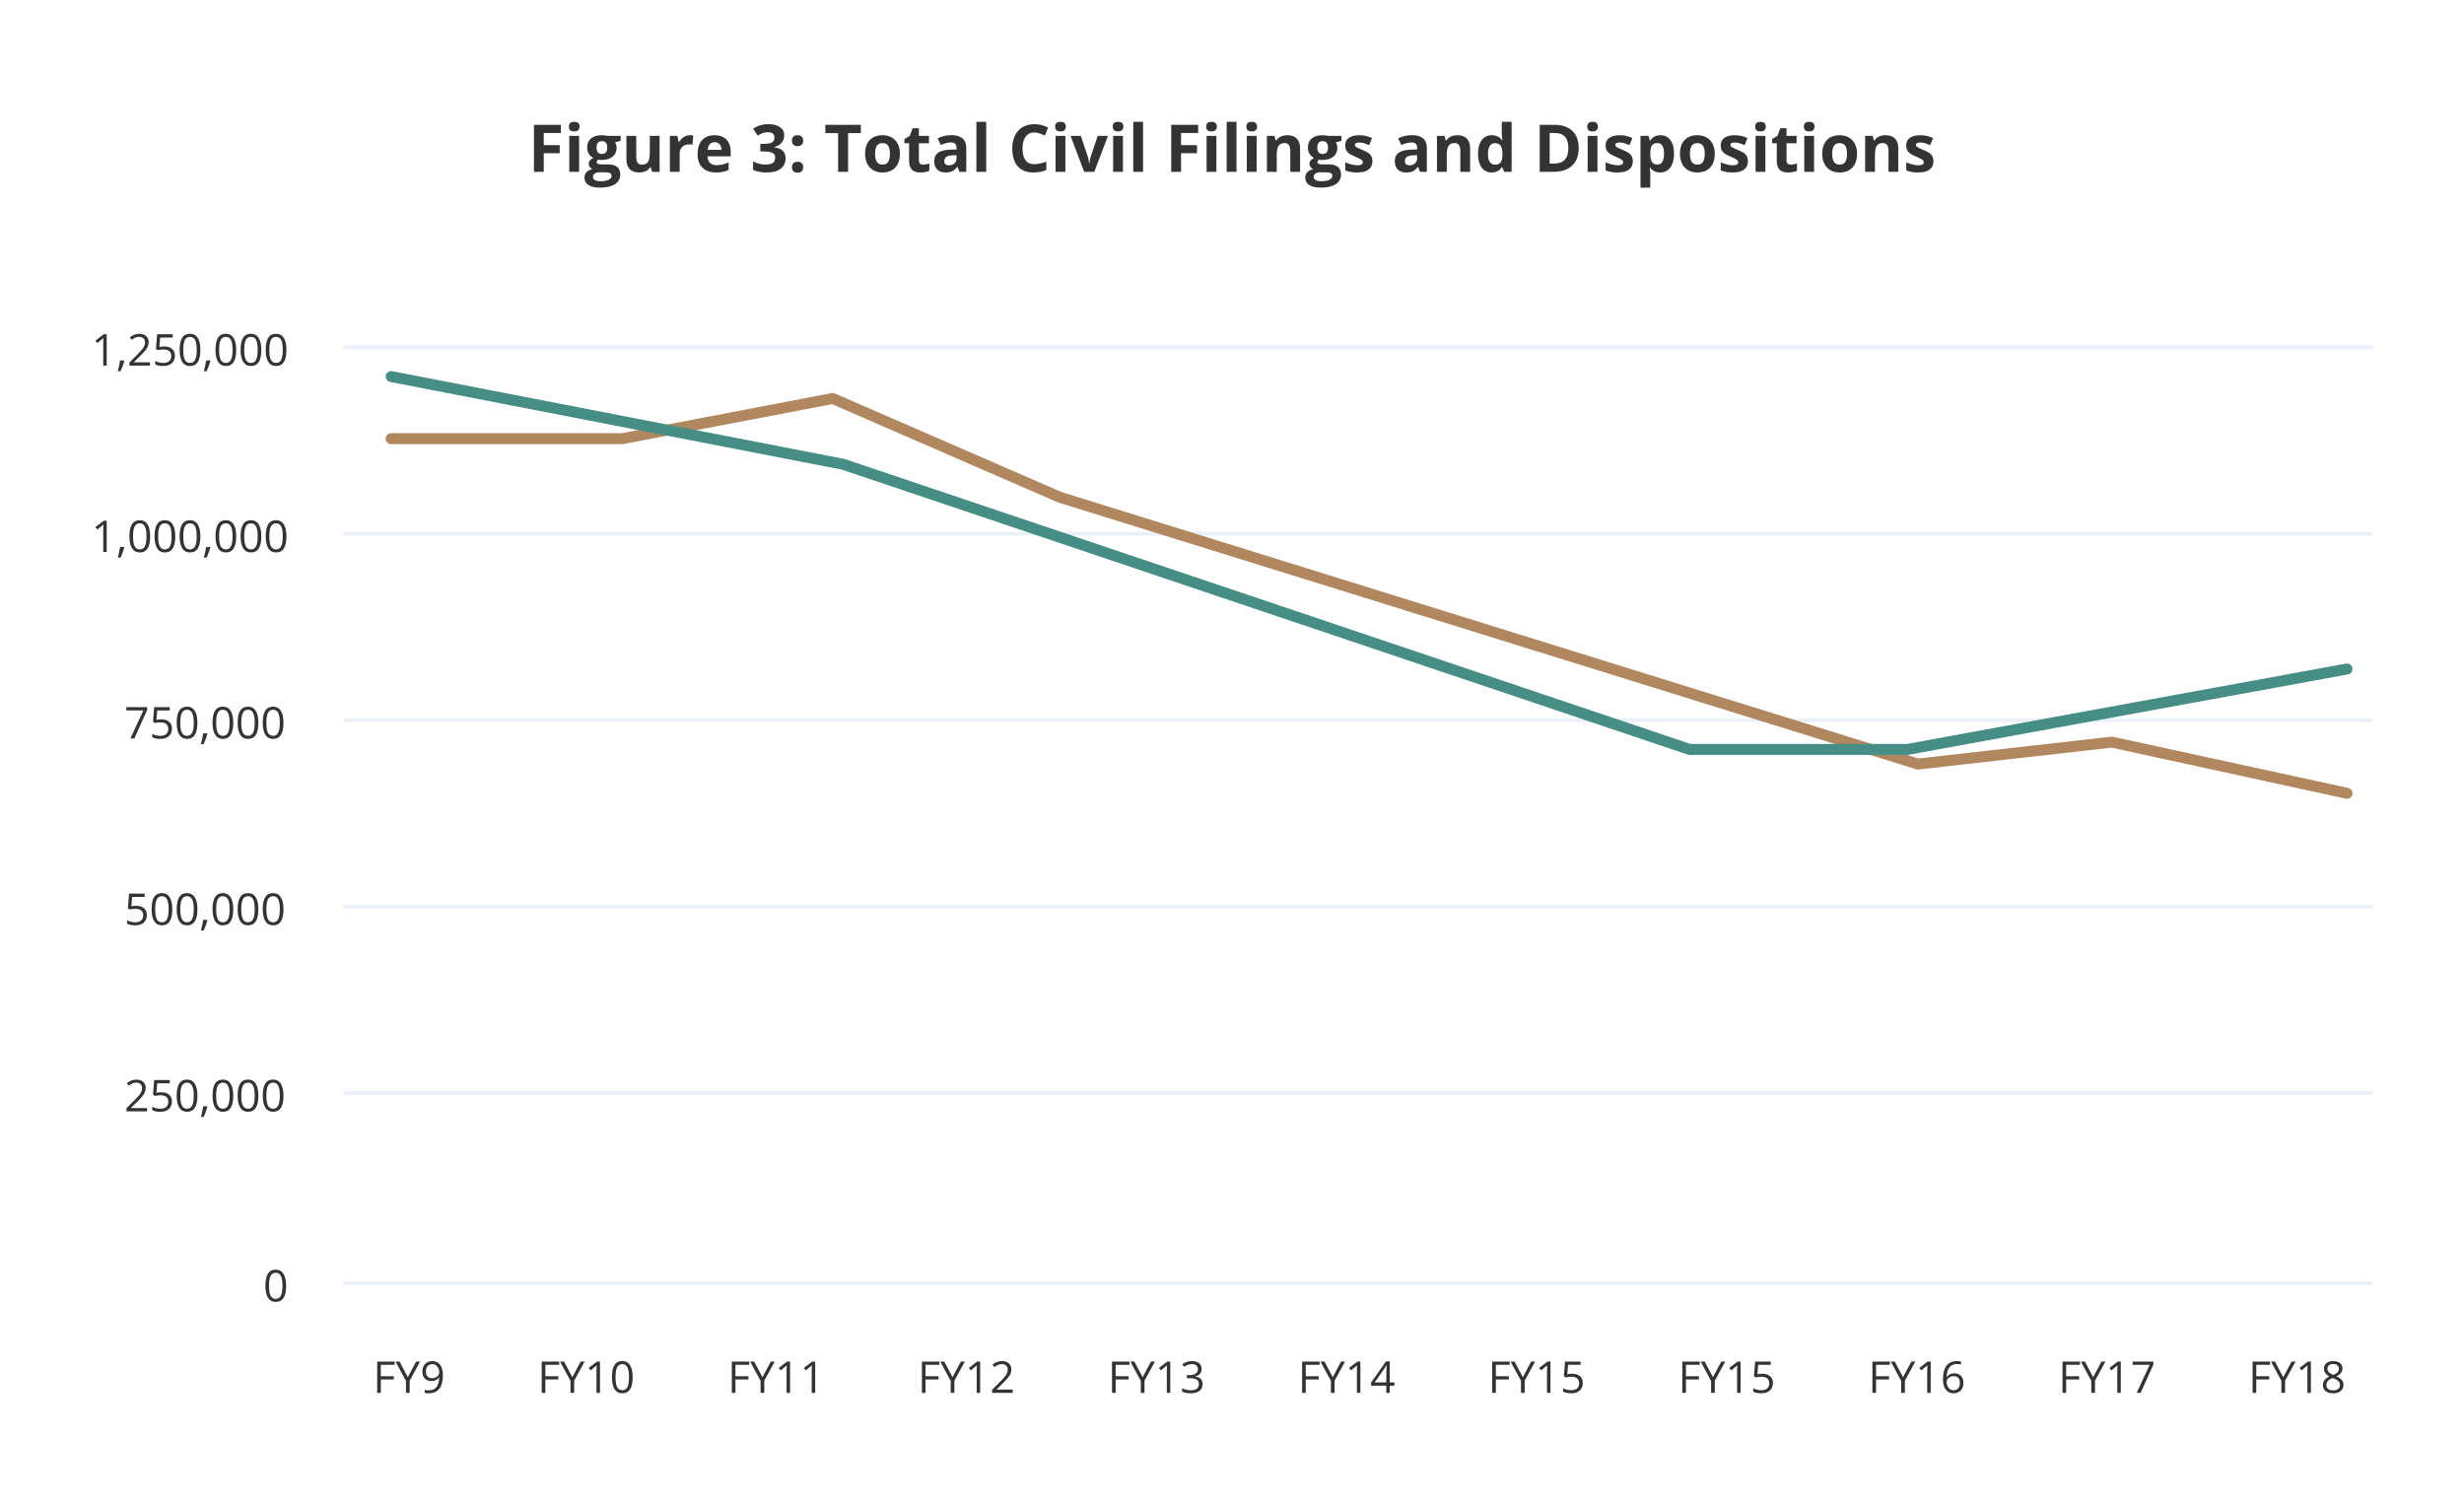 <?xml version="1.0" encoding="UTF-8"?> <svg xmlns="http://www.w3.org/2000/svg" width="674" height="412" viewBox="0 0 674 412" fill="none"><rect width="674" height="412" fill="white"></rect><path d="M148.738 47H146.058V34.15H153.423V36.383H148.738V39.696H153.098V41.92H148.738V47ZM155.611 34.634C155.611 33.761 156.098 33.324 157.07 33.324C158.043 33.324 158.529 33.761 158.529 34.634C158.529 35.05 158.406 35.375 158.16 35.609C157.92 35.838 157.557 35.952 157.07 35.952C156.098 35.952 155.611 35.513 155.611 34.634ZM158.406 47H155.726V37.174H158.406V47ZM169.779 37.174V38.536L168.241 38.932C168.522 39.371 168.663 39.863 168.663 40.408C168.663 41.463 168.294 42.286 167.556 42.878C166.823 43.464 165.804 43.757 164.497 43.757L164.014 43.73L163.618 43.687C163.343 43.898 163.205 44.132 163.205 44.39C163.205 44.776 163.697 44.97 164.682 44.97H166.352C167.43 44.97 168.25 45.201 168.812 45.664C169.381 46.127 169.665 46.807 169.665 47.703C169.665 48.852 169.185 49.742 168.224 50.375C167.269 51.008 165.895 51.324 164.102 51.324C162.73 51.324 161.682 51.084 160.955 50.603C160.234 50.129 159.874 49.461 159.874 48.6C159.874 48.008 160.059 47.513 160.428 47.114C160.797 46.716 161.339 46.432 162.054 46.262C161.778 46.145 161.538 45.954 161.333 45.69C161.128 45.421 161.025 45.137 161.025 44.838C161.025 44.463 161.134 44.152 161.351 43.906C161.567 43.654 161.881 43.408 162.291 43.168C161.775 42.945 161.365 42.588 161.061 42.096C160.762 41.603 160.612 41.023 160.612 40.355C160.612 39.283 160.961 38.454 161.658 37.868C162.355 37.282 163.352 36.989 164.646 36.989C164.922 36.989 165.247 37.016 165.622 37.068C166.003 37.115 166.246 37.15 166.352 37.174H169.779ZM162.194 48.389C162.194 48.758 162.37 49.048 162.722 49.259C163.079 49.47 163.577 49.575 164.216 49.575C165.177 49.575 165.93 49.443 166.475 49.18C167.02 48.916 167.292 48.556 167.292 48.099C167.292 47.73 167.131 47.475 166.809 47.334C166.486 47.193 165.988 47.123 165.314 47.123H163.926C163.434 47.123 163.021 47.237 162.687 47.466C162.358 47.7 162.194 48.008 162.194 48.389ZM163.17 40.391C163.17 40.924 163.29 41.346 163.53 41.656C163.776 41.967 164.148 42.122 164.646 42.122C165.15 42.122 165.52 41.967 165.754 41.656C165.988 41.346 166.105 40.924 166.105 40.391C166.105 39.207 165.619 38.615 164.646 38.615C163.662 38.615 163.17 39.207 163.17 40.391ZM178.366 47L178.006 45.743H177.865C177.578 46.2 177.171 46.555 176.644 46.807C176.116 47.053 175.516 47.176 174.842 47.176C173.688 47.176 172.817 46.868 172.231 46.253C171.646 45.632 171.353 44.741 171.353 43.581V37.174H174.033V42.913C174.033 43.622 174.159 44.155 174.411 44.513C174.663 44.864 175.064 45.04 175.615 45.04C176.365 45.04 176.907 44.791 177.241 44.293C177.575 43.789 177.742 42.957 177.742 41.797V37.174H180.423V47H178.366ZM188.72 36.989C189.083 36.989 189.385 37.016 189.625 37.068L189.423 39.582C189.206 39.523 188.942 39.494 188.632 39.494C187.776 39.494 187.108 39.714 186.628 40.153C186.153 40.593 185.916 41.208 185.916 41.999V47H183.235V37.174H185.266L185.661 38.826H185.793C186.098 38.275 186.508 37.833 187.023 37.499C187.545 37.159 188.11 36.989 188.72 36.989ZM195.479 38.897C194.91 38.897 194.465 39.078 194.143 39.441C193.82 39.799 193.636 40.309 193.589 40.971H197.351C197.339 40.309 197.166 39.799 196.832 39.441C196.498 39.078 196.047 38.897 195.479 38.897ZM195.856 47.176C194.274 47.176 193.038 46.739 192.147 45.866C191.257 44.993 190.812 43.757 190.812 42.157C190.812 40.511 191.222 39.239 192.042 38.343C192.868 37.44 194.008 36.989 195.461 36.989C196.85 36.989 197.931 37.385 198.704 38.176C199.478 38.967 199.864 40.06 199.864 41.454V42.755H193.527C193.557 43.517 193.782 44.111 194.204 44.539C194.626 44.967 195.218 45.181 195.979 45.181C196.571 45.181 197.131 45.119 197.658 44.996C198.186 44.873 198.736 44.677 199.311 44.407V46.481C198.842 46.716 198.341 46.889 197.808 47C197.274 47.117 196.624 47.176 195.856 47.176ZM214.516 37.024C214.516 37.827 214.272 38.51 213.786 39.072C213.3 39.635 212.617 40.022 211.738 40.232V40.285C212.775 40.414 213.561 40.73 214.094 41.234C214.627 41.732 214.894 42.406 214.894 43.256C214.894 44.492 214.445 45.456 213.549 46.148C212.652 46.833 211.372 47.176 209.708 47.176C208.313 47.176 207.077 46.944 205.999 46.481V44.17C206.497 44.422 207.045 44.627 207.643 44.785C208.24 44.943 208.832 45.023 209.418 45.023C210.314 45.023 210.977 44.87 211.404 44.565C211.832 44.261 212.046 43.772 212.046 43.098C212.046 42.494 211.8 42.066 211.308 41.815C210.815 41.562 210.03 41.437 208.952 41.437H207.977V39.353H208.97C209.966 39.353 210.692 39.225 211.149 38.967C211.612 38.703 211.844 38.255 211.844 37.622C211.844 36.649 211.234 36.163 210.016 36.163C209.594 36.163 209.163 36.233 208.724 36.374C208.29 36.515 207.807 36.758 207.273 37.103L206.017 35.231C207.188 34.388 208.586 33.966 210.209 33.966C211.539 33.966 212.588 34.235 213.355 34.774C214.129 35.313 214.516 36.063 214.516 37.024ZM216.625 45.743C216.625 45.251 216.757 44.879 217.021 44.627C217.284 44.375 217.668 44.249 218.172 44.249C218.658 44.249 219.033 44.378 219.297 44.636C219.566 44.894 219.701 45.263 219.701 45.743C219.701 46.206 219.566 46.572 219.297 46.842C219.027 47.105 218.652 47.237 218.172 47.237C217.68 47.237 217.299 47.108 217.029 46.851C216.76 46.587 216.625 46.218 216.625 45.743ZM216.625 38.483C216.625 37.991 216.757 37.619 217.021 37.367C217.284 37.115 217.668 36.989 218.172 36.989C218.658 36.989 219.033 37.118 219.297 37.376C219.566 37.634 219.701 38.003 219.701 38.483C219.701 38.958 219.563 39.327 219.288 39.591C219.019 39.849 218.646 39.977 218.172 39.977C217.68 39.977 217.299 39.849 217.029 39.591C216.76 39.333 216.625 38.964 216.625 38.483ZM231.979 47H229.255V36.418H225.766V34.15H235.469V36.418H231.979V47ZM239.371 42.069C239.371 43.042 239.529 43.777 239.846 44.275C240.168 44.773 240.689 45.023 241.41 45.023C242.125 45.023 242.638 44.776 242.948 44.284C243.265 43.786 243.423 43.048 243.423 42.069C243.423 41.097 243.265 40.367 242.948 39.881C242.632 39.395 242.113 39.151 241.393 39.151C240.678 39.151 240.162 39.395 239.846 39.881C239.529 40.361 239.371 41.091 239.371 42.069ZM246.165 42.069C246.165 43.669 245.743 44.92 244.899 45.822C244.056 46.725 242.881 47.176 241.375 47.176C240.432 47.176 239.6 46.971 238.879 46.56C238.158 46.145 237.604 45.55 237.218 44.776C236.831 44.003 236.638 43.101 236.638 42.069C236.638 40.464 237.057 39.216 237.895 38.325C238.732 37.435 239.91 36.989 241.428 36.989C242.371 36.989 243.203 37.194 243.924 37.605C244.645 38.015 245.198 38.603 245.585 39.371C245.972 40.139 246.165 41.038 246.165 42.069ZM252.52 45.04C252.988 45.04 253.551 44.938 254.207 44.732V46.727C253.539 47.026 252.719 47.176 251.746 47.176C250.674 47.176 249.892 46.906 249.399 46.367C248.913 45.822 248.67 45.008 248.67 43.924V39.187H247.387V38.053L248.863 37.156L249.637 35.082H251.351V37.174H254.102V39.187H251.351V43.924C251.351 44.305 251.456 44.586 251.667 44.768C251.884 44.949 252.168 45.04 252.52 45.04ZM262.442 47L261.924 45.664H261.854C261.402 46.232 260.937 46.628 260.456 46.851C259.981 47.067 259.36 47.176 258.593 47.176C257.649 47.176 256.905 46.906 256.36 46.367C255.821 45.828 255.552 45.06 255.552 44.065C255.552 43.022 255.915 42.254 256.642 41.762C257.374 41.264 258.476 40.988 259.946 40.935L261.651 40.883V40.452C261.651 39.456 261.142 38.958 260.122 38.958C259.337 38.958 258.414 39.195 257.354 39.67L256.466 37.859C257.597 37.268 258.851 36.972 260.228 36.972C261.546 36.972 262.557 37.259 263.26 37.833C263.963 38.407 264.314 39.28 264.314 40.452V47H262.442ZM261.651 42.447L260.614 42.482C259.835 42.506 259.255 42.647 258.874 42.904C258.493 43.162 258.303 43.555 258.303 44.082C258.303 44.838 258.736 45.216 259.604 45.216C260.225 45.216 260.72 45.037 261.089 44.68C261.464 44.322 261.651 43.848 261.651 43.256V42.447ZM269.764 47H267.083V33.324H269.764V47ZM282.93 36.233C281.904 36.233 281.11 36.62 280.548 37.394C279.985 38.161 279.704 39.233 279.704 40.61C279.704 43.476 280.779 44.908 282.93 44.908C283.832 44.908 284.925 44.683 286.208 44.231V46.517C285.153 46.956 283.976 47.176 282.675 47.176C280.806 47.176 279.376 46.61 278.386 45.48C277.396 44.343 276.9 42.714 276.9 40.593C276.9 39.257 277.144 38.088 277.63 37.086C278.116 36.078 278.813 35.308 279.722 34.774C280.636 34.235 281.705 33.966 282.93 33.966C284.178 33.966 285.432 34.268 286.691 34.871L285.812 37.086C285.332 36.857 284.849 36.658 284.362 36.488C283.876 36.318 283.398 36.233 282.93 36.233ZM288.625 34.634C288.625 33.761 289.111 33.324 290.084 33.324C291.057 33.324 291.543 33.761 291.543 34.634C291.543 35.05 291.42 35.375 291.174 35.609C290.934 35.838 290.57 35.952 290.084 35.952C289.111 35.952 288.625 35.513 288.625 34.634ZM291.42 47H288.739V37.174H291.42V47ZM296.579 47L292.835 37.174H295.639L297.537 42.773C297.748 43.481 297.88 44.152 297.933 44.785H297.985C298.015 44.223 298.146 43.552 298.381 42.773L300.271 37.174H303.074L299.33 47H296.579ZM304.375 34.634C304.375 33.761 304.861 33.324 305.834 33.324C306.807 33.324 307.293 33.761 307.293 34.634C307.293 35.05 307.17 35.375 306.924 35.609C306.684 35.838 306.32 35.952 305.834 35.952C304.861 35.952 304.375 35.513 304.375 34.634ZM307.17 47H304.489V37.174H307.17V47ZM312.672 47H309.991V33.324H312.672V47ZM323.061 47H320.38V34.15H327.745V36.383H323.061V39.696H327.42V41.92H323.061V47ZM329.934 34.634C329.934 33.761 330.42 33.324 331.393 33.324C332.365 33.324 332.852 33.761 332.852 34.634C332.852 35.05 332.729 35.375 332.482 35.609C332.242 35.838 331.879 35.952 331.393 35.952C330.42 35.952 329.934 35.513 329.934 34.634ZM332.729 47H330.048V37.174H332.729V47ZM338.23 47H335.55V33.324H338.23V47ZM340.938 34.634C340.938 33.761 341.424 33.324 342.396 33.324C343.369 33.324 343.855 33.761 343.855 34.634C343.855 35.05 343.732 35.375 343.486 35.609C343.246 35.838 342.883 35.952 342.396 35.952C341.424 35.952 340.938 35.513 340.938 34.634ZM343.732 47H341.052V37.174H343.732V47ZM355.624 47H352.943V41.261C352.943 40.552 352.817 40.022 352.565 39.67C352.313 39.312 351.912 39.134 351.361 39.134C350.611 39.134 350.069 39.386 349.735 39.89C349.401 40.388 349.234 41.217 349.234 42.377V47H346.554V37.174H348.602L348.962 38.431H349.111C349.41 37.956 349.82 37.599 350.342 37.358C350.869 37.112 351.467 36.989 352.135 36.989C353.277 36.989 354.145 37.3 354.736 37.921C355.328 38.536 355.624 39.427 355.624 40.593V47ZM366.936 37.174V38.536L365.397 38.932C365.679 39.371 365.819 39.863 365.819 40.408C365.819 41.463 365.45 42.286 364.712 42.878C363.979 43.464 362.96 43.757 361.653 43.757L361.17 43.73L360.774 43.687C360.499 43.898 360.361 44.132 360.361 44.39C360.361 44.776 360.854 44.97 361.838 44.97H363.508C364.586 44.97 365.406 45.201 365.969 45.664C366.537 46.127 366.821 46.807 366.821 47.703C366.821 48.852 366.341 49.742 365.38 50.375C364.425 51.008 363.051 51.324 361.258 51.324C359.887 51.324 358.838 51.084 358.111 50.603C357.391 50.129 357.03 49.461 357.03 48.6C357.03 48.008 357.215 47.513 357.584 47.114C357.953 46.716 358.495 46.432 359.21 46.262C358.935 46.145 358.694 45.954 358.489 45.69C358.284 45.421 358.182 45.137 358.182 44.838C358.182 44.463 358.29 44.152 358.507 43.906C358.724 43.654 359.037 43.408 359.447 43.168C358.932 42.945 358.521 42.588 358.217 42.096C357.918 41.603 357.769 41.023 357.769 40.355C357.769 39.283 358.117 38.454 358.814 37.868C359.512 37.282 360.508 36.989 361.803 36.989C362.078 36.989 362.403 37.016 362.778 37.068C363.159 37.115 363.402 37.15 363.508 37.174H366.936ZM359.351 48.389C359.351 48.758 359.526 49.048 359.878 49.259C360.235 49.47 360.733 49.575 361.372 49.575C362.333 49.575 363.086 49.443 363.631 49.18C364.176 48.916 364.448 48.556 364.448 48.099C364.448 47.73 364.287 47.475 363.965 47.334C363.643 47.193 363.145 47.123 362.471 47.123H361.082C360.59 47.123 360.177 47.237 359.843 47.466C359.515 47.7 359.351 48.008 359.351 48.389ZM360.326 40.391C360.326 40.924 360.446 41.346 360.687 41.656C360.933 41.967 361.305 42.122 361.803 42.122C362.307 42.122 362.676 41.967 362.91 41.656C363.145 41.346 363.262 40.924 363.262 40.391C363.262 39.207 362.775 38.615 361.803 38.615C360.818 38.615 360.326 39.207 360.326 40.391ZM375.417 44.082C375.417 45.09 375.065 45.857 374.362 46.385C373.665 46.912 372.619 47.176 371.225 47.176C370.51 47.176 369.9 47.126 369.396 47.026C368.893 46.933 368.421 46.792 367.981 46.605V44.39C368.479 44.624 369.039 44.82 369.66 44.978C370.287 45.137 370.838 45.216 371.312 45.216C372.285 45.216 372.771 44.935 372.771 44.372C372.771 44.161 372.707 43.991 372.578 43.862C372.449 43.727 372.227 43.578 371.91 43.414C371.594 43.244 371.172 43.048 370.645 42.825C369.889 42.509 369.332 42.216 368.975 41.946C368.623 41.677 368.365 41.369 368.201 41.023C368.043 40.672 367.964 40.241 367.964 39.731C367.964 38.858 368.301 38.185 368.975 37.71C369.654 37.23 370.615 36.989 371.857 36.989C373.041 36.989 374.192 37.247 375.312 37.763L374.503 39.696C374.011 39.485 373.551 39.312 373.123 39.178C372.695 39.043 372.259 38.976 371.813 38.976C371.022 38.976 370.627 39.19 370.627 39.617C370.627 39.857 370.753 40.065 371.005 40.241C371.263 40.417 371.822 40.678 372.684 41.023C373.451 41.334 374.014 41.624 374.371 41.894C374.729 42.163 374.992 42.474 375.162 42.825C375.332 43.177 375.417 43.596 375.417 44.082ZM388.425 47L387.906 45.664H387.836C387.385 46.232 386.919 46.628 386.438 46.851C385.964 47.067 385.343 47.176 384.575 47.176C383.632 47.176 382.888 46.906 382.343 46.367C381.804 45.828 381.534 45.06 381.534 44.065C381.534 43.022 381.897 42.254 382.624 41.762C383.356 41.264 384.458 40.988 385.929 40.935L387.634 40.883V40.452C387.634 39.456 387.124 38.958 386.104 38.958C385.319 38.958 384.396 39.195 383.336 39.67L382.448 37.859C383.579 37.268 384.833 36.972 386.21 36.972C387.528 36.972 388.539 37.259 389.242 37.833C389.945 38.407 390.297 39.28 390.297 40.452V47H388.425ZM387.634 42.447L386.597 42.482C385.817 42.506 385.237 42.647 384.856 42.904C384.476 43.162 384.285 43.555 384.285 44.082C384.285 44.838 384.719 45.216 385.586 45.216C386.207 45.216 386.702 45.037 387.071 44.68C387.446 44.322 387.634 43.848 387.634 43.256V42.447ZM402.136 47H399.455V41.261C399.455 40.552 399.329 40.022 399.077 39.67C398.825 39.312 398.424 39.134 397.873 39.134C397.123 39.134 396.581 39.386 396.247 39.89C395.913 40.388 395.746 41.217 395.746 42.377V47H393.065V37.174H395.113L395.474 38.431H395.623C395.922 37.956 396.332 37.599 396.854 37.358C397.381 37.112 397.979 36.989 398.646 36.989C399.789 36.989 400.656 37.3 401.248 37.921C401.84 38.536 402.136 39.427 402.136 40.593V47ZM408.007 47.176C406.853 47.176 405.944 46.727 405.282 45.831C404.626 44.935 404.298 43.692 404.298 42.105C404.298 40.493 404.632 39.239 405.3 38.343C405.974 37.44 406.899 36.989 408.077 36.989C409.313 36.989 410.257 37.47 410.907 38.431H410.995C410.86 37.698 410.793 37.045 410.793 36.471V33.324H413.482V47H411.426L410.907 45.726H410.793C410.184 46.692 409.255 47.176 408.007 47.176ZM408.947 45.04C409.633 45.04 410.134 44.841 410.45 44.442C410.772 44.044 410.948 43.367 410.978 42.412V42.122C410.978 41.067 410.813 40.312 410.485 39.855C410.163 39.398 409.636 39.169 408.903 39.169C408.306 39.169 407.84 39.424 407.506 39.934C407.178 40.438 407.014 41.173 407.014 42.14C407.014 43.106 407.181 43.833 407.515 44.319C407.849 44.8 408.326 45.04 408.947 45.04ZM431.834 40.452C431.834 42.567 431.23 44.188 430.023 45.312C428.822 46.438 427.085 47 424.812 47H421.173V34.15H425.207C427.305 34.15 428.934 34.704 430.094 35.812C431.254 36.919 431.834 38.466 431.834 40.452ZM429.004 40.523C429.004 37.763 427.785 36.383 425.348 36.383H423.897V44.75H425.066C427.691 44.75 429.004 43.341 429.004 40.523ZM434.172 34.634C434.172 33.761 434.658 33.324 435.631 33.324C436.604 33.324 437.09 33.761 437.09 34.634C437.09 35.05 436.967 35.375 436.721 35.609C436.48 35.838 436.117 35.952 435.631 35.952C434.658 35.952 434.172 35.513 434.172 34.634ZM436.967 47H434.286V37.174H436.967V47ZM446.644 44.082C446.644 45.09 446.292 45.857 445.589 46.385C444.892 46.912 443.846 47.176 442.451 47.176C441.736 47.176 441.127 47.126 440.623 47.026C440.119 46.933 439.647 46.792 439.208 46.605V44.39C439.706 44.624 440.266 44.82 440.887 44.978C441.514 45.137 442.064 45.216 442.539 45.216C443.512 45.216 443.998 44.935 443.998 44.372C443.998 44.161 443.934 43.991 443.805 43.862C443.676 43.727 443.453 43.578 443.137 43.414C442.82 43.244 442.398 43.048 441.871 42.825C441.115 42.509 440.559 42.216 440.201 41.946C439.85 41.677 439.592 41.369 439.428 41.023C439.27 40.672 439.19 40.241 439.19 39.731C439.19 38.858 439.527 38.185 440.201 37.71C440.881 37.23 441.842 36.989 443.084 36.989C444.268 36.989 445.419 37.247 446.538 37.763L445.729 39.696C445.237 39.485 444.777 39.312 444.35 39.178C443.922 39.043 443.485 38.976 443.04 38.976C442.249 38.976 441.854 39.19 441.854 39.617C441.854 39.857 441.979 40.065 442.231 40.241C442.489 40.417 443.049 40.678 443.91 41.023C444.678 41.334 445.24 41.624 445.598 41.894C445.955 42.163 446.219 42.474 446.389 42.825C446.559 43.177 446.644 43.596 446.644 44.082ZM454.132 47.176C452.978 47.176 452.072 46.757 451.416 45.919H451.275C451.369 46.739 451.416 47.214 451.416 47.343V51.324H448.735V37.174H450.915L451.293 38.448H451.416C452.043 37.476 452.972 36.989 454.202 36.989C455.362 36.989 456.271 37.438 456.927 38.334C457.583 39.23 457.911 40.476 457.911 42.069C457.911 43.118 457.756 44.029 457.445 44.803C457.141 45.576 456.704 46.165 456.136 46.569C455.567 46.974 454.899 47.176 454.132 47.176ZM453.341 39.134C452.679 39.134 452.195 39.339 451.891 39.749C451.586 40.153 451.428 40.824 451.416 41.762V42.052C451.416 43.106 451.571 43.862 451.882 44.319C452.198 44.776 452.696 45.005 453.376 45.005C454.577 45.005 455.178 44.015 455.178 42.034C455.178 41.067 455.028 40.344 454.729 39.863C454.437 39.377 453.974 39.134 453.341 39.134ZM462.262 42.069C462.262 43.042 462.42 43.777 462.736 44.275C463.059 44.773 463.58 45.023 464.301 45.023C465.016 45.023 465.528 44.776 465.839 44.284C466.155 43.786 466.313 43.048 466.313 42.069C466.313 41.097 466.155 40.367 465.839 39.881C465.522 39.395 465.004 39.151 464.283 39.151C463.568 39.151 463.053 39.395 462.736 39.881C462.42 40.361 462.262 41.091 462.262 42.069ZM469.056 42.069C469.056 43.669 468.634 44.92 467.79 45.822C466.946 46.725 465.771 47.176 464.266 47.176C463.322 47.176 462.49 46.971 461.77 46.56C461.049 46.145 460.495 45.55 460.108 44.776C459.722 44.003 459.528 43.101 459.528 42.069C459.528 40.464 459.947 39.216 460.785 38.325C461.623 37.435 462.801 36.989 464.318 36.989C465.262 36.989 466.094 37.194 466.814 37.605C467.535 38.015 468.089 38.603 468.476 39.371C468.862 40.139 469.056 41.038 469.056 42.069ZM478.126 44.082C478.126 45.09 477.774 45.857 477.071 46.385C476.374 46.912 475.328 47.176 473.934 47.176C473.219 47.176 472.609 47.126 472.105 47.026C471.602 46.933 471.13 46.792 470.69 46.605V44.39C471.188 44.624 471.748 44.82 472.369 44.978C472.996 45.137 473.547 45.216 474.021 45.216C474.994 45.216 475.48 44.935 475.48 44.372C475.48 44.161 475.416 43.991 475.287 43.862C475.158 43.727 474.936 43.578 474.619 43.414C474.303 43.244 473.881 43.048 473.354 42.825C472.598 42.509 472.041 42.216 471.684 41.946C471.332 41.677 471.074 41.369 470.91 41.023C470.752 40.672 470.673 40.241 470.673 39.731C470.673 38.858 471.01 38.185 471.684 37.71C472.363 37.23 473.324 36.989 474.566 36.989C475.75 36.989 476.901 37.247 478.021 37.763L477.212 39.696C476.72 39.485 476.26 39.312 475.832 39.178C475.404 39.043 474.968 38.976 474.522 38.976C473.731 38.976 473.336 39.19 473.336 39.617C473.336 39.857 473.462 40.065 473.714 40.241C473.972 40.417 474.531 40.678 475.393 41.023C476.16 41.334 476.723 41.624 477.08 41.894C477.438 42.163 477.701 42.474 477.871 42.825C478.041 43.177 478.126 43.596 478.126 44.082ZM480.104 34.634C480.104 33.761 480.59 33.324 481.562 33.324C482.535 33.324 483.021 33.761 483.021 34.634C483.021 35.05 482.898 35.375 482.652 35.609C482.412 35.838 482.049 35.952 481.562 35.952C480.59 35.952 480.104 35.513 480.104 34.634ZM482.898 47H480.218V37.174H482.898V47ZM489.859 45.04C490.328 45.04 490.891 44.938 491.547 44.732V46.727C490.879 47.026 490.059 47.176 489.086 47.176C488.014 47.176 487.231 46.906 486.739 46.367C486.253 45.822 486.01 45.008 486.01 43.924V39.187H484.727V38.053L486.203 37.156L486.977 35.082H488.69V37.174H491.441V39.187H488.69V43.924C488.69 44.305 488.796 44.586 489.007 44.768C489.224 44.949 489.508 45.04 489.859 45.04ZM493.428 34.634C493.428 33.761 493.914 33.324 494.887 33.324C495.859 33.324 496.346 33.761 496.346 34.634C496.346 35.05 496.223 35.375 495.977 35.609C495.736 35.838 495.373 35.952 494.887 35.952C493.914 35.952 493.428 35.513 493.428 34.634ZM496.223 47H493.542V37.174H496.223V47ZM501.18 42.069C501.18 43.042 501.338 43.777 501.654 44.275C501.977 44.773 502.498 45.023 503.219 45.023C503.934 45.023 504.446 44.776 504.757 44.284C505.073 43.786 505.231 43.048 505.231 42.069C505.231 41.097 505.073 40.367 504.757 39.881C504.44 39.395 503.922 39.151 503.201 39.151C502.486 39.151 501.971 39.395 501.654 39.881C501.338 40.361 501.18 41.091 501.18 42.069ZM507.974 42.069C507.974 43.669 507.552 44.92 506.708 45.822C505.864 46.725 504.689 47.176 503.184 47.176C502.24 47.176 501.408 46.971 500.688 46.56C499.967 46.145 499.413 45.55 499.026 44.776C498.64 44.003 498.446 43.101 498.446 42.069C498.446 40.464 498.865 39.216 499.703 38.325C500.541 37.435 501.719 36.989 503.236 36.989C504.18 36.989 505.012 37.194 505.732 37.605C506.453 38.015 507.007 38.603 507.394 39.371C507.78 40.139 507.974 41.038 507.974 42.069ZM519.259 47H516.578V41.261C516.578 40.552 516.452 40.022 516.2 39.67C515.948 39.312 515.547 39.134 514.996 39.134C514.246 39.134 513.704 39.386 513.37 39.89C513.036 40.388 512.869 41.217 512.869 42.377V47H510.188V37.174H512.236L512.597 38.431H512.746C513.045 37.956 513.455 37.599 513.977 37.358C514.504 37.112 515.102 36.989 515.77 36.989C516.912 36.989 517.779 37.3 518.371 37.921C518.963 38.536 519.259 39.427 519.259 40.593V47ZM528.874 44.082C528.874 45.09 528.522 45.857 527.819 46.385C527.122 46.912 526.076 47.176 524.682 47.176C523.967 47.176 523.357 47.126 522.854 47.026C522.35 46.933 521.878 46.792 521.438 46.605V44.39C521.937 44.624 522.496 44.82 523.117 44.978C523.744 45.137 524.295 45.216 524.77 45.216C525.742 45.216 526.229 44.935 526.229 44.372C526.229 44.161 526.164 43.991 526.035 43.862C525.906 43.727 525.684 43.578 525.367 43.414C525.051 43.244 524.629 43.048 524.102 42.825C523.346 42.509 522.789 42.216 522.432 41.946C522.08 41.677 521.822 41.369 521.658 41.023C521.5 40.672 521.421 40.241 521.421 39.731C521.421 38.858 521.758 38.185 522.432 37.71C523.111 37.23 524.072 36.989 525.314 36.989C526.498 36.989 527.649 37.247 528.769 37.763L527.96 39.696C527.468 39.485 527.008 39.312 526.58 39.178C526.152 39.043 525.716 38.976 525.271 38.976C524.479 38.976 524.084 39.19 524.084 39.617C524.084 39.857 524.21 40.065 524.462 40.241C524.72 40.417 525.279 40.678 526.141 41.023C526.908 41.334 527.471 41.624 527.828 41.894C528.186 42.163 528.449 42.474 528.619 42.825C528.789 43.177 528.874 43.596 528.874 44.082Z" fill="#333333"></path><path d="M40.217 304H34.586V303.162L36.842 300.895C37.529 300.199 37.982 299.703 38.201 299.406C38.42 299.109 38.584 298.82 38.693 298.539C38.803 298.258 38.857 297.955 38.857 297.631C38.857 297.174 38.719 296.812 38.441 296.547C38.164 296.277 37.779 296.143 37.287 296.143C36.932 296.143 36.594 296.201 36.273 296.318C35.957 296.436 35.603 296.648 35.213 296.957L34.697 296.295C35.486 295.639 36.346 295.311 37.275 295.311C38.08 295.311 38.711 295.518 39.168 295.932C39.625 296.342 39.853 296.895 39.853 297.59C39.853 298.133 39.701 298.67 39.397 299.201C39.092 299.732 38.522 300.404 37.685 301.217L35.81 303.051V303.098H40.217V304ZM44.131 298.768C45.033 298.768 45.742 298.992 46.258 299.441C46.777 299.887 47.037 300.498 47.037 301.275C47.037 302.162 46.754 302.857 46.188 303.361C45.625 303.865 44.848 304.117 43.855 304.117C42.891 304.117 42.154 303.963 41.647 303.654V302.717C41.92 302.893 42.26 303.031 42.666 303.133C43.072 303.23 43.473 303.279 43.867 303.279C44.555 303.279 45.088 303.117 45.467 302.793C45.85 302.469 46.041 302 46.041 301.387C46.041 300.191 45.309 299.594 43.844 299.594C43.473 299.594 42.977 299.65 42.355 299.764L41.852 299.441L42.174 295.434H46.434V296.33H43.006L42.789 298.902C43.238 298.812 43.685 298.768 44.131 298.768ZM53.998 299.705C53.998 301.186 53.764 302.291 53.295 303.021C52.83 303.752 52.117 304.117 51.156 304.117C50.234 304.117 49.533 303.744 49.053 302.998C48.572 302.248 48.332 301.15 48.332 299.705C48.332 298.213 48.565 297.105 49.029 296.383C49.494 295.66 50.203 295.299 51.156 295.299C52.086 295.299 52.791 295.676 53.272 296.43C53.756 297.184 53.998 298.275 53.998 299.705ZM49.316 299.705C49.316 300.951 49.463 301.859 49.756 302.43C50.049 302.996 50.516 303.279 51.156 303.279C51.805 303.279 52.273 302.992 52.562 302.418C52.855 301.84 53.002 300.936 53.002 299.705C53.002 298.475 52.855 297.574 52.562 297.004C52.273 296.43 51.805 296.143 51.156 296.143C50.516 296.143 50.049 296.426 49.756 296.992C49.463 297.555 49.316 298.459 49.316 299.705ZM56.652 302.605L56.74 302.74C56.639 303.131 56.492 303.584 56.301 304.1C56.109 304.619 55.91 305.102 55.703 305.547H54.971C55.076 305.141 55.191 304.639 55.316 304.041C55.445 303.443 55.535 302.965 55.586 302.605H56.652ZM63.807 299.705C63.807 301.186 63.572 302.291 63.103 303.021C62.639 303.752 61.926 304.117 60.965 304.117C60.043 304.117 59.342 303.744 58.861 302.998C58.381 302.248 58.141 301.15 58.141 299.705C58.141 298.213 58.373 297.105 58.838 296.383C59.303 295.66 60.012 295.299 60.965 295.299C61.895 295.299 62.6 295.676 63.08 296.43C63.565 297.184 63.807 298.275 63.807 299.705ZM59.125 299.705C59.125 300.951 59.272 301.859 59.565 302.43C59.857 302.996 60.324 303.279 60.965 303.279C61.613 303.279 62.082 302.992 62.371 302.418C62.664 301.84 62.81 300.936 62.81 299.705C62.81 298.475 62.664 297.574 62.371 297.004C62.082 296.43 61.613 296.143 60.965 296.143C60.324 296.143 59.857 296.426 59.565 296.992C59.272 297.555 59.125 298.459 59.125 299.705ZM70.674 299.705C70.674 301.186 70.439 302.291 69.971 303.021C69.506 303.752 68.793 304.117 67.832 304.117C66.91 304.117 66.209 303.744 65.728 302.998C65.248 302.248 65.008 301.15 65.008 299.705C65.008 298.213 65.24 297.105 65.705 296.383C66.17 295.66 66.879 295.299 67.832 295.299C68.762 295.299 69.467 295.676 69.947 296.43C70.432 297.184 70.674 298.275 70.674 299.705ZM65.992 299.705C65.992 300.951 66.139 301.859 66.432 302.43C66.725 302.996 67.191 303.279 67.832 303.279C68.481 303.279 68.949 302.992 69.238 302.418C69.531 301.84 69.678 300.936 69.678 299.705C69.678 298.475 69.531 297.574 69.238 297.004C68.949 296.43 68.481 296.143 67.832 296.143C67.191 296.143 66.725 296.426 66.432 296.992C66.139 297.555 65.992 298.459 65.992 299.705ZM77.541 299.705C77.541 301.186 77.307 302.291 76.838 303.021C76.373 303.752 75.66 304.117 74.699 304.117C73.777 304.117 73.076 303.744 72.596 302.998C72.115 302.248 71.875 301.15 71.875 299.705C71.875 298.213 72.107 297.105 72.572 296.383C73.037 295.66 73.746 295.299 74.699 295.299C75.629 295.299 76.334 295.676 76.814 296.43C77.299 297.184 77.541 298.275 77.541 299.705ZM72.859 299.705C72.859 300.951 73.006 301.859 73.299 302.43C73.592 302.996 74.059 303.279 74.699 303.279C75.348 303.279 75.816 302.992 76.106 302.418C76.398 301.84 76.545 300.936 76.545 299.705C76.545 298.475 76.398 297.574 76.106 297.004C75.816 296.43 75.348 296.143 74.699 296.143C74.059 296.143 73.592 296.426 73.299 296.992C73.006 297.555 72.859 298.459 72.859 299.705Z" fill="#333333"></path><path d="M649 298.5H94V299.5H649V298.5Z" fill="#E9F0F9"></path><path d="M78.264 351.705C78.264 353.186 78.029 354.291 77.561 355.021C77.096 355.752 76.383 356.117 75.422 356.117C74.5 356.117 73.799 355.744 73.318 354.998C72.838 354.248 72.598 353.15 72.598 351.705C72.598 350.213 72.83 349.105 73.295 348.383C73.76 347.66 74.469 347.299 75.422 347.299C76.352 347.299 77.057 347.676 77.537 348.43C78.022 349.184 78.264 350.275 78.264 351.705ZM73.582 351.705C73.582 352.951 73.728 353.859 74.022 354.43C74.314 354.996 74.781 355.279 75.422 355.279C76.07 355.279 76.539 354.992 76.828 354.418C77.121 353.84 77.268 352.936 77.268 351.705C77.268 350.475 77.121 349.574 76.828 349.004C76.539 348.43 76.07 348.143 75.422 348.143C74.781 348.143 74.314 348.426 74.022 348.992C73.728 349.555 73.582 350.459 73.582 351.705Z" fill="#333333"></path><path d="M649 350.5H94V351.5H649V350.5Z" fill="#E9F0F9"></path><path d="M37.264 247.768C38.166 247.768 38.875 247.992 39.391 248.441C39.91 248.887 40.17 249.498 40.17 250.275C40.17 251.162 39.887 251.857 39.32 252.361C38.758 252.865 37.98 253.117 36.988 253.117C36.023 253.117 35.287 252.963 34.779 252.654V251.717C35.053 251.893 35.393 252.031 35.799 252.133C36.205 252.23 36.605 252.279 37 252.279C37.688 252.279 38.221 252.117 38.6 251.793C38.982 251.469 39.174 251 39.174 250.387C39.174 249.191 38.441 248.594 36.977 248.594C36.605 248.594 36.109 248.65 35.488 248.764L34.984 248.441L35.307 244.434H39.566V245.33H36.139L35.922 247.902C36.371 247.812 36.818 247.768 37.264 247.768ZM47.131 248.705C47.131 250.186 46.897 251.291 46.428 252.021C45.963 252.752 45.25 253.117 44.289 253.117C43.367 253.117 42.666 252.744 42.185 251.998C41.705 251.248 41.465 250.15 41.465 248.705C41.465 247.213 41.697 246.105 42.162 245.383C42.627 244.66 43.336 244.299 44.289 244.299C45.219 244.299 45.924 244.676 46.404 245.43C46.889 246.184 47.131 247.275 47.131 248.705ZM42.449 248.705C42.449 249.951 42.596 250.859 42.889 251.43C43.182 251.996 43.648 252.279 44.289 252.279C44.938 252.279 45.406 251.992 45.695 251.418C45.988 250.84 46.135 249.936 46.135 248.705C46.135 247.475 45.988 246.574 45.695 246.004C45.406 245.43 44.938 245.143 44.289 245.143C43.648 245.143 43.182 245.426 42.889 245.992C42.596 246.555 42.449 247.459 42.449 248.705ZM53.998 248.705C53.998 250.186 53.764 251.291 53.295 252.021C52.83 252.752 52.117 253.117 51.156 253.117C50.234 253.117 49.533 252.744 49.053 251.998C48.572 251.248 48.332 250.15 48.332 248.705C48.332 247.213 48.565 246.105 49.029 245.383C49.494 244.66 50.203 244.299 51.156 244.299C52.086 244.299 52.791 244.676 53.272 245.43C53.756 246.184 53.998 247.275 53.998 248.705ZM49.316 248.705C49.316 249.951 49.463 250.859 49.756 251.43C50.049 251.996 50.516 252.279 51.156 252.279C51.805 252.279 52.273 251.992 52.562 251.418C52.855 250.84 53.002 249.936 53.002 248.705C53.002 247.475 52.855 246.574 52.562 246.004C52.273 245.43 51.805 245.143 51.156 245.143C50.516 245.143 50.049 245.426 49.756 245.992C49.463 246.555 49.316 247.459 49.316 248.705ZM56.652 251.605L56.74 251.74C56.639 252.131 56.492 252.584 56.301 253.1C56.109 253.619 55.91 254.102 55.703 254.547H54.971C55.076 254.141 55.191 253.639 55.316 253.041C55.445 252.443 55.535 251.965 55.586 251.605H56.652ZM63.807 248.705C63.807 250.186 63.572 251.291 63.103 252.021C62.639 252.752 61.926 253.117 60.965 253.117C60.043 253.117 59.342 252.744 58.861 251.998C58.381 251.248 58.141 250.15 58.141 248.705C58.141 247.213 58.373 246.105 58.838 245.383C59.303 244.66 60.012 244.299 60.965 244.299C61.895 244.299 62.6 244.676 63.08 245.43C63.565 246.184 63.807 247.275 63.807 248.705ZM59.125 248.705C59.125 249.951 59.272 250.859 59.565 251.43C59.857 251.996 60.324 252.279 60.965 252.279C61.613 252.279 62.082 251.992 62.371 251.418C62.664 250.84 62.81 249.936 62.81 248.705C62.81 247.475 62.664 246.574 62.371 246.004C62.082 245.43 61.613 245.143 60.965 245.143C60.324 245.143 59.857 245.426 59.565 245.992C59.272 246.555 59.125 247.459 59.125 248.705ZM70.674 248.705C70.674 250.186 70.439 251.291 69.971 252.021C69.506 252.752 68.793 253.117 67.832 253.117C66.91 253.117 66.209 252.744 65.728 251.998C65.248 251.248 65.008 250.15 65.008 248.705C65.008 247.213 65.24 246.105 65.705 245.383C66.17 244.66 66.879 244.299 67.832 244.299C68.762 244.299 69.467 244.676 69.947 245.43C70.432 246.184 70.674 247.275 70.674 248.705ZM65.992 248.705C65.992 249.951 66.139 250.859 66.432 251.43C66.725 251.996 67.191 252.279 67.832 252.279C68.481 252.279 68.949 251.992 69.238 251.418C69.531 250.84 69.678 249.936 69.678 248.705C69.678 247.475 69.531 246.574 69.238 246.004C68.949 245.43 68.481 245.143 67.832 245.143C67.191 245.143 66.725 245.426 66.432 245.992C66.139 246.555 65.992 247.459 65.992 248.705ZM77.541 248.705C77.541 250.186 77.307 251.291 76.838 252.021C76.373 252.752 75.66 253.117 74.699 253.117C73.777 253.117 73.076 252.744 72.596 251.998C72.115 251.248 71.875 250.15 71.875 248.705C71.875 247.213 72.107 246.105 72.572 245.383C73.037 244.66 73.746 244.299 74.699 244.299C75.629 244.299 76.334 244.676 76.814 245.43C77.299 246.184 77.541 247.275 77.541 248.705ZM72.859 248.705C72.859 249.951 73.006 250.859 73.299 251.43C73.592 251.996 74.059 252.279 74.699 252.279C75.348 252.279 75.816 251.992 76.106 251.418C76.398 250.84 76.545 249.936 76.545 248.705C76.545 247.475 76.398 246.574 76.106 246.004C75.816 245.43 75.348 245.143 74.699 245.143C74.059 245.143 73.592 245.426 73.299 245.992C73.006 246.555 72.859 247.459 72.859 248.705Z" fill="#333333"></path><path d="M649 247.5H94V248.5H649V247.5Z" fill="#E9F0F9"></path><path d="M35.67 202L39.221 194.33H34.551V193.434H40.252V194.213L36.748 202H35.67ZM44.131 196.768C45.033 196.768 45.742 196.992 46.258 197.441C46.777 197.887 47.037 198.498 47.037 199.275C47.037 200.162 46.754 200.857 46.188 201.361C45.625 201.865 44.848 202.117 43.855 202.117C42.891 202.117 42.154 201.963 41.647 201.654V200.717C41.92 200.893 42.26 201.031 42.666 201.133C43.072 201.23 43.473 201.279 43.867 201.279C44.555 201.279 45.088 201.117 45.467 200.793C45.85 200.469 46.041 200 46.041 199.387C46.041 198.191 45.309 197.594 43.844 197.594C43.473 197.594 42.977 197.65 42.355 197.764L41.852 197.441L42.174 193.434H46.434V194.33H43.006L42.789 196.902C43.238 196.812 43.685 196.768 44.131 196.768ZM53.998 197.705C53.998 199.186 53.764 200.291 53.295 201.021C52.83 201.752 52.117 202.117 51.156 202.117C50.234 202.117 49.533 201.744 49.053 200.998C48.572 200.248 48.332 199.15 48.332 197.705C48.332 196.213 48.565 195.105 49.029 194.383C49.494 193.66 50.203 193.299 51.156 193.299C52.086 193.299 52.791 193.676 53.272 194.43C53.756 195.184 53.998 196.275 53.998 197.705ZM49.316 197.705C49.316 198.951 49.463 199.859 49.756 200.43C50.049 200.996 50.516 201.279 51.156 201.279C51.805 201.279 52.273 200.992 52.562 200.418C52.855 199.84 53.002 198.936 53.002 197.705C53.002 196.475 52.855 195.574 52.562 195.004C52.273 194.43 51.805 194.143 51.156 194.143C50.516 194.143 50.049 194.426 49.756 194.992C49.463 195.555 49.316 196.459 49.316 197.705ZM56.652 200.605L56.74 200.74C56.639 201.131 56.492 201.584 56.301 202.1C56.109 202.619 55.91 203.102 55.703 203.547H54.971C55.076 203.141 55.191 202.639 55.316 202.041C55.445 201.443 55.535 200.965 55.586 200.605H56.652ZM63.807 197.705C63.807 199.186 63.572 200.291 63.103 201.021C62.639 201.752 61.926 202.117 60.965 202.117C60.043 202.117 59.342 201.744 58.861 200.998C58.381 200.248 58.141 199.15 58.141 197.705C58.141 196.213 58.373 195.105 58.838 194.383C59.303 193.66 60.012 193.299 60.965 193.299C61.895 193.299 62.6 193.676 63.08 194.43C63.565 195.184 63.807 196.275 63.807 197.705ZM59.125 197.705C59.125 198.951 59.272 199.859 59.565 200.43C59.857 200.996 60.324 201.279 60.965 201.279C61.613 201.279 62.082 200.992 62.371 200.418C62.664 199.84 62.81 198.936 62.81 197.705C62.81 196.475 62.664 195.574 62.371 195.004C62.082 194.43 61.613 194.143 60.965 194.143C60.324 194.143 59.857 194.426 59.565 194.992C59.272 195.555 59.125 196.459 59.125 197.705ZM70.674 197.705C70.674 199.186 70.439 200.291 69.971 201.021C69.506 201.752 68.793 202.117 67.832 202.117C66.91 202.117 66.209 201.744 65.728 200.998C65.248 200.248 65.008 199.15 65.008 197.705C65.008 196.213 65.24 195.105 65.705 194.383C66.17 193.66 66.879 193.299 67.832 193.299C68.762 193.299 69.467 193.676 69.947 194.43C70.432 195.184 70.674 196.275 70.674 197.705ZM65.992 197.705C65.992 198.951 66.139 199.859 66.432 200.43C66.725 200.996 67.191 201.279 67.832 201.279C68.481 201.279 68.949 200.992 69.238 200.418C69.531 199.84 69.678 198.936 69.678 197.705C69.678 196.475 69.531 195.574 69.238 195.004C68.949 194.43 68.481 194.143 67.832 194.143C67.191 194.143 66.725 194.426 66.432 194.992C66.139 195.555 65.992 196.459 65.992 197.705ZM77.541 197.705C77.541 199.186 77.307 200.291 76.838 201.021C76.373 201.752 75.66 202.117 74.699 202.117C73.777 202.117 73.076 201.744 72.596 200.998C72.115 200.248 71.875 199.15 71.875 197.705C71.875 196.213 72.107 195.105 72.572 194.383C73.037 193.66 73.746 193.299 74.699 193.299C75.629 193.299 76.334 193.676 76.814 194.43C77.299 195.184 77.541 196.275 77.541 197.705ZM72.859 197.705C72.859 198.951 73.006 199.859 73.299 200.43C73.592 200.996 74.059 201.279 74.699 201.279C75.348 201.279 75.816 200.992 76.106 200.418C76.398 199.84 76.545 198.936 76.545 197.705C76.545 196.475 76.398 195.574 76.106 195.004C75.816 194.43 75.348 194.143 74.699 194.143C74.059 194.143 73.592 194.426 73.299 194.992C73.006 195.555 72.859 196.459 72.859 197.705Z" fill="#333333"></path><path d="M649 196.5H94V197.5H649V196.5Z" fill="#E9F0F9"></path><path d="M29.189 151H28.24V144.895C28.24 144.387 28.256 143.906 28.287 143.453C28.205 143.535 28.113 143.621 28.012 143.711C27.91 143.801 27.445 144.182 26.617 144.854L26.102 144.186L28.369 142.434H29.189V151ZM33.918 149.605L34.006 149.74C33.904 150.131 33.758 150.584 33.566 151.1C33.375 151.619 33.176 152.102 32.969 152.547H32.236C32.342 152.141 32.457 151.639 32.582 151.041C32.711 150.443 32.801 149.965 32.852 149.605H33.918ZM41.072 146.705C41.072 148.186 40.838 149.291 40.369 150.021C39.904 150.752 39.191 151.117 38.23 151.117C37.309 151.117 36.607 150.744 36.127 149.998C35.647 149.248 35.406 148.15 35.406 146.705C35.406 145.213 35.639 144.105 36.103 143.383C36.568 142.66 37.277 142.299 38.23 142.299C39.16 142.299 39.865 142.676 40.346 143.43C40.83 144.184 41.072 145.275 41.072 146.705ZM36.391 146.705C36.391 147.951 36.537 148.859 36.83 149.43C37.123 149.996 37.59 150.279 38.23 150.279C38.879 150.279 39.348 149.992 39.637 149.418C39.93 148.84 40.076 147.936 40.076 146.705C40.076 145.475 39.93 144.574 39.637 144.004C39.348 143.43 38.879 143.143 38.23 143.143C37.59 143.143 37.123 143.426 36.83 143.992C36.537 144.555 36.391 145.459 36.391 146.705ZM47.94 146.705C47.94 148.186 47.705 149.291 47.236 150.021C46.772 150.752 46.059 151.117 45.098 151.117C44.176 151.117 43.475 150.744 42.994 149.998C42.514 149.248 42.273 148.15 42.273 146.705C42.273 145.213 42.506 144.105 42.971 143.383C43.435 142.66 44.145 142.299 45.098 142.299C46.027 142.299 46.732 142.676 47.213 143.43C47.697 144.184 47.94 145.275 47.94 146.705ZM43.258 146.705C43.258 147.951 43.404 148.859 43.697 149.43C43.99 149.996 44.457 150.279 45.098 150.279C45.746 150.279 46.215 149.992 46.504 149.418C46.797 148.84 46.943 147.936 46.943 146.705C46.943 145.475 46.797 144.574 46.504 144.004C46.215 143.43 45.746 143.143 45.098 143.143C44.457 143.143 43.99 143.426 43.697 143.992C43.404 144.555 43.258 145.459 43.258 146.705ZM54.807 146.705C54.807 148.186 54.572 149.291 54.103 150.021C53.639 150.752 52.926 151.117 51.965 151.117C51.043 151.117 50.342 150.744 49.861 149.998C49.381 149.248 49.141 148.15 49.141 146.705C49.141 145.213 49.373 144.105 49.838 143.383C50.303 142.66 51.012 142.299 51.965 142.299C52.895 142.299 53.6 142.676 54.08 143.43C54.565 144.184 54.807 145.275 54.807 146.705ZM50.125 146.705C50.125 147.951 50.272 148.859 50.565 149.43C50.857 149.996 51.324 150.279 51.965 150.279C52.613 150.279 53.082 149.992 53.371 149.418C53.664 148.84 53.81 147.936 53.81 146.705C53.81 145.475 53.664 144.574 53.371 144.004C53.082 143.43 52.613 143.143 51.965 143.143C51.324 143.143 50.857 143.426 50.565 143.992C50.272 144.555 50.125 145.459 50.125 146.705ZM57.461 149.605L57.549 149.74C57.447 150.131 57.301 150.584 57.109 151.1C56.918 151.619 56.719 152.102 56.512 152.547H55.779C55.885 152.141 56 151.639 56.125 151.041C56.254 150.443 56.344 149.965 56.395 149.605H57.461ZM64.615 146.705C64.615 148.186 64.381 149.291 63.912 150.021C63.447 150.752 62.734 151.117 61.773 151.117C60.852 151.117 60.15 150.744 59.67 149.998C59.19 149.248 58.949 148.15 58.949 146.705C58.949 145.213 59.182 144.105 59.647 143.383C60.111 142.66 60.82 142.299 61.773 142.299C62.703 142.299 63.408 142.676 63.889 143.43C64.373 144.184 64.615 145.275 64.615 146.705ZM59.934 146.705C59.934 147.951 60.08 148.859 60.373 149.43C60.666 149.996 61.133 150.279 61.773 150.279C62.422 150.279 62.891 149.992 63.18 149.418C63.473 148.84 63.619 147.936 63.619 146.705C63.619 145.475 63.473 144.574 63.18 144.004C62.891 143.43 62.422 143.143 61.773 143.143C61.133 143.143 60.666 143.426 60.373 143.992C60.08 144.555 59.934 145.459 59.934 146.705ZM71.482 146.705C71.482 148.186 71.248 149.291 70.779 150.021C70.314 150.752 69.602 151.117 68.641 151.117C67.719 151.117 67.018 150.744 66.537 149.998C66.057 149.248 65.816 148.15 65.816 146.705C65.816 145.213 66.049 144.105 66.514 143.383C66.978 142.66 67.688 142.299 68.641 142.299C69.57 142.299 70.275 142.676 70.756 143.43C71.24 144.184 71.482 145.275 71.482 146.705ZM66.801 146.705C66.801 147.951 66.947 148.859 67.24 149.43C67.533 149.996 68 150.279 68.641 150.279C69.289 150.279 69.758 149.992 70.047 149.418C70.34 148.84 70.486 147.936 70.486 146.705C70.486 145.475 70.34 144.574 70.047 144.004C69.758 143.43 69.289 143.143 68.641 143.143C68 143.143 67.533 143.426 67.24 143.992C66.947 144.555 66.801 145.459 66.801 146.705ZM78.35 146.705C78.35 148.186 78.115 149.291 77.647 150.021C77.182 150.752 76.469 151.117 75.508 151.117C74.586 151.117 73.885 150.744 73.404 149.998C72.924 149.248 72.684 148.15 72.684 146.705C72.684 145.213 72.916 144.105 73.381 143.383C73.846 142.66 74.555 142.299 75.508 142.299C76.438 142.299 77.143 142.676 77.623 143.43C78.107 144.184 78.35 145.275 78.35 146.705ZM73.668 146.705C73.668 147.951 73.814 148.859 74.107 149.43C74.4 149.996 74.867 150.279 75.508 150.279C76.156 150.279 76.625 149.992 76.914 149.418C77.207 148.84 77.353 147.936 77.353 146.705C77.353 145.475 77.207 144.574 76.914 144.004C76.625 143.43 76.156 143.143 75.508 143.143C74.867 143.143 74.4 143.426 74.107 143.992C73.814 144.555 73.668 145.459 73.668 146.705Z" fill="#333333"></path><path d="M649 145.5H94V146.5H649V145.5Z" fill="#E9F0F9"></path><path d="M29.189 100H28.24V93.894C28.24 93.387 28.256 92.906 28.287 92.453C28.205 92.535 28.113 92.621 28.012 92.711C27.91 92.801 27.445 93.182 26.617 93.853L26.102 93.186L28.369 91.434H29.189V100ZM33.918 98.606L34.006 98.74C33.904 99.131 33.758 99.584 33.566 100.1C33.375 100.619 33.176 101.102 32.969 101.547H32.236C32.342 101.141 32.457 100.639 32.582 100.041C32.711 99.443 32.801 98.965 32.852 98.606H33.918ZM41.025 100H35.395V99.162L37.65 96.894C38.338 96.199 38.791 95.703 39.01 95.406C39.228 95.109 39.393 94.82 39.502 94.539C39.611 94.258 39.666 93.955 39.666 93.631C39.666 93.174 39.527 92.812 39.25 92.547C38.973 92.277 38.588 92.143 38.096 92.143C37.74 92.143 37.402 92.201 37.082 92.318C36.766 92.436 36.412 92.648 36.022 92.957L35.506 92.295C36.295 91.639 37.154 91.311 38.084 91.311C38.889 91.311 39.52 91.518 39.977 91.932C40.434 92.342 40.662 92.894 40.662 93.59C40.662 94.133 40.51 94.67 40.205 95.201C39.9 95.732 39.33 96.404 38.494 97.217L36.619 99.051V99.098H41.025V100ZM44.94 94.768C45.842 94.768 46.551 94.992 47.066 95.441C47.586 95.887 47.846 96.498 47.846 97.275C47.846 98.162 47.562 98.857 46.996 99.361C46.434 99.865 45.656 100.117 44.664 100.117C43.699 100.117 42.963 99.963 42.455 99.654V98.717C42.728 98.893 43.068 99.031 43.475 99.133C43.881 99.231 44.281 99.279 44.676 99.279C45.363 99.279 45.897 99.117 46.275 98.793C46.658 98.469 46.85 98 46.85 97.387C46.85 96.191 46.117 95.594 44.652 95.594C44.281 95.594 43.785 95.65 43.164 95.764L42.66 95.441L42.982 91.434H47.242V92.33H43.815L43.598 94.902C44.047 94.812 44.494 94.768 44.94 94.768ZM54.807 95.705C54.807 97.186 54.572 98.291 54.103 99.022C53.639 99.752 52.926 100.117 51.965 100.117C51.043 100.117 50.342 99.744 49.861 98.998C49.381 98.248 49.141 97.15 49.141 95.705C49.141 94.213 49.373 93.106 49.838 92.383C50.303 91.66 51.012 91.299 51.965 91.299C52.895 91.299 53.6 91.676 54.08 92.43C54.565 93.184 54.807 94.275 54.807 95.705ZM50.125 95.705C50.125 96.951 50.272 97.859 50.565 98.43C50.857 98.996 51.324 99.279 51.965 99.279C52.613 99.279 53.082 98.992 53.371 98.418C53.664 97.84 53.81 96.936 53.81 95.705C53.81 94.475 53.664 93.574 53.371 93.004C53.082 92.43 52.613 92.143 51.965 92.143C51.324 92.143 50.857 92.426 50.565 92.992C50.272 93.555 50.125 94.459 50.125 95.705ZM57.461 98.606L57.549 98.74C57.447 99.131 57.301 99.584 57.109 100.1C56.918 100.619 56.719 101.102 56.512 101.547H55.779C55.885 101.141 56 100.639 56.125 100.041C56.254 99.443 56.344 98.965 56.395 98.606H57.461ZM64.615 95.705C64.615 97.186 64.381 98.291 63.912 99.022C63.447 99.752 62.734 100.117 61.773 100.117C60.852 100.117 60.15 99.744 59.67 98.998C59.19 98.248 58.949 97.15 58.949 95.705C58.949 94.213 59.182 93.106 59.647 92.383C60.111 91.66 60.82 91.299 61.773 91.299C62.703 91.299 63.408 91.676 63.889 92.43C64.373 93.184 64.615 94.275 64.615 95.705ZM59.934 95.705C59.934 96.951 60.08 97.859 60.373 98.43C60.666 98.996 61.133 99.279 61.773 99.279C62.422 99.279 62.891 98.992 63.18 98.418C63.473 97.84 63.619 96.936 63.619 95.705C63.619 94.475 63.473 93.574 63.18 93.004C62.891 92.43 62.422 92.143 61.773 92.143C61.133 92.143 60.666 92.426 60.373 92.992C60.08 93.555 59.934 94.459 59.934 95.705ZM71.482 95.705C71.482 97.186 71.248 98.291 70.779 99.022C70.314 99.752 69.602 100.117 68.641 100.117C67.719 100.117 67.018 99.744 66.537 98.998C66.057 98.248 65.816 97.15 65.816 95.705C65.816 94.213 66.049 93.106 66.514 92.383C66.978 91.66 67.688 91.299 68.641 91.299C69.57 91.299 70.275 91.676 70.756 92.43C71.24 93.184 71.482 94.275 71.482 95.705ZM66.801 95.705C66.801 96.951 66.947 97.859 67.24 98.43C67.533 98.996 68 99.279 68.641 99.279C69.289 99.279 69.758 98.992 70.047 98.418C70.34 97.84 70.486 96.936 70.486 95.705C70.486 94.475 70.34 93.574 70.047 93.004C69.758 92.43 69.289 92.143 68.641 92.143C68 92.143 67.533 92.426 67.24 92.992C66.947 93.555 66.801 94.459 66.801 95.705ZM78.35 95.705C78.35 97.186 78.115 98.291 77.647 99.022C77.182 99.752 76.469 100.117 75.508 100.117C74.586 100.117 73.885 99.744 73.404 98.998C72.924 98.248 72.684 97.15 72.684 95.705C72.684 94.213 72.916 93.106 73.381 92.383C73.846 91.66 74.555 91.299 75.508 91.299C76.438 91.299 77.143 91.676 77.623 92.43C78.107 93.184 78.35 94.275 78.35 95.705ZM73.668 95.705C73.668 96.951 73.814 97.859 74.107 98.43C74.4 98.996 74.867 99.279 75.508 99.279C76.156 99.279 76.625 98.992 76.914 98.418C77.207 97.84 77.353 96.936 77.353 95.705C77.353 94.475 77.207 93.574 76.914 93.004C76.625 92.43 76.156 92.143 75.508 92.143C74.867 92.143 74.4 92.426 74.107 92.992C73.814 93.555 73.668 94.459 73.668 95.705Z" fill="#333333"></path><path d="M649 94.5H94V95.5H649V94.5Z" fill="#E9F0F9"></path><path d="M104.174 381H103.178V372.434H107.953V373.318H104.174V376.453H107.725V377.338H104.174V381ZM111.557 376.717L113.842 372.434H114.92L112.061 377.678V381H111.053V377.725L108.199 372.434H109.289L111.557 376.717ZM121.143 376.09C121.143 379.441 119.846 381.117 117.252 381.117C116.799 381.117 116.439 381.078 116.174 381V380.162C116.486 380.264 116.842 380.314 117.24 380.314C118.178 380.314 118.885 380.025 119.361 379.447C119.842 378.865 120.104 377.975 120.146 376.775H120.076C119.861 377.1 119.576 377.348 119.221 377.52C118.865 377.688 118.465 377.771 118.02 377.771C117.262 377.771 116.66 377.545 116.215 377.092C115.77 376.639 115.547 376.006 115.547 375.193C115.547 374.303 115.795 373.6 116.291 373.084C116.791 372.568 117.447 372.311 118.26 372.311C118.842 372.311 119.35 372.461 119.783 372.762C120.221 373.059 120.557 373.494 120.791 374.068C121.025 374.639 121.143 375.312 121.143 376.09ZM118.26 373.143C117.701 373.143 117.27 373.322 116.965 373.682C116.66 374.041 116.508 374.541 116.508 375.182C116.508 375.744 116.648 376.188 116.93 376.512C117.211 376.832 117.639 376.992 118.213 376.992C118.568 376.992 118.895 376.92 119.191 376.775C119.492 376.631 119.729 376.434 119.9 376.184C120.072 375.934 120.158 375.672 120.158 375.398C120.158 374.988 120.078 374.609 119.918 374.262C119.758 373.914 119.533 373.641 119.244 373.441C118.959 373.242 118.631 373.143 118.26 373.143Z" fill="#333333"></path><path d="M149.174 381H148.178V372.434H152.953V373.318H149.174V376.453H152.725V377.338H149.174V381ZM156.557 376.717L158.842 372.434H159.92L157.061 377.678V381H156.053V377.725L153.199 372.434H154.289L156.557 376.717ZM164.115 381H163.166V374.895C163.166 374.387 163.182 373.906 163.213 373.453C163.131 373.535 163.039 373.621 162.938 373.711C162.836 373.801 162.371 374.182 161.543 374.854L161.027 374.186L163.295 372.434H164.115V381ZM173.057 376.705C173.057 378.186 172.822 379.291 172.354 380.021C171.889 380.752 171.176 381.117 170.215 381.117C169.293 381.117 168.592 380.744 168.111 379.998C167.631 379.248 167.391 378.15 167.391 376.705C167.391 375.213 167.623 374.105 168.088 373.383C168.553 372.66 169.262 372.299 170.215 372.299C171.145 372.299 171.85 372.676 172.33 373.43C172.814 374.184 173.057 375.275 173.057 376.705ZM168.375 376.705C168.375 377.951 168.521 378.859 168.814 379.43C169.107 379.996 169.574 380.279 170.215 380.279C170.863 380.279 171.332 379.992 171.621 379.418C171.914 378.84 172.061 377.936 172.061 376.705C172.061 375.475 171.914 374.574 171.621 374.004C171.332 373.43 170.863 373.143 170.215 373.143C169.574 373.143 169.107 373.426 168.814 373.992C168.521 374.555 168.375 375.459 168.375 376.705Z" fill="#333333"></path><path d="M201.174 381H200.178V372.434H204.953V373.318H201.174V376.453H204.725V377.338H201.174V381ZM208.557 376.717L210.842 372.434H211.92L209.061 377.678V381H208.053V377.725L205.199 372.434H206.289L208.557 376.717ZM216.115 381H215.166V374.895C215.166 374.387 215.182 373.906 215.213 373.453C215.131 373.535 215.039 373.621 214.938 373.711C214.836 373.801 214.371 374.182 213.543 374.854L213.027 374.186L215.295 372.434H216.115V381ZM222.982 381H222.033V374.895C222.033 374.387 222.049 373.906 222.08 373.453C221.998 373.535 221.906 373.621 221.805 373.711C221.703 373.801 221.238 374.182 220.41 374.854L219.895 374.186L222.162 372.434H222.982V381Z" fill="#333333"></path><path d="M253.174 381H252.178V372.434H256.953V373.318H253.174V376.453H256.725V377.338H253.174V381ZM260.557 376.717L262.842 372.434H263.92L261.061 377.678V381H260.053V377.725L257.199 372.434H258.289L260.557 376.717ZM268.115 381H267.166V374.895C267.166 374.387 267.182 373.906 267.213 373.453C267.131 373.535 267.039 373.621 266.938 373.711C266.836 373.801 266.371 374.182 265.543 374.854L265.027 374.186L267.295 372.434H268.115V381ZM277.01 381H271.379V380.162L273.635 377.895C274.322 377.199 274.775 376.703 274.994 376.406C275.213 376.109 275.377 375.82 275.486 375.539C275.596 375.258 275.65 374.955 275.65 374.631C275.65 374.174 275.512 373.812 275.234 373.547C274.957 373.277 274.572 373.143 274.08 373.143C273.725 373.143 273.387 373.201 273.066 373.318C272.75 373.436 272.396 373.648 272.006 373.957L271.49 373.295C272.279 372.639 273.139 372.311 274.068 372.311C274.873 372.311 275.504 372.518 275.961 372.932C276.418 373.342 276.646 373.895 276.646 374.59C276.646 375.133 276.494 375.67 276.189 376.201C275.885 376.732 275.314 377.404 274.479 378.217L272.604 380.051V380.098H277.01V381Z" fill="#333333"></path><path d="M305.174 381H304.178V372.434H308.953V373.318H305.174V376.453H308.725V377.338H305.174V381ZM312.557 376.717L314.842 372.434H315.92L313.061 377.678V381H312.053V377.725L309.199 372.434H310.289L312.557 376.717ZM320.115 381H319.166V374.895C319.166 374.387 319.182 373.906 319.213 373.453C319.131 373.535 319.039 373.621 318.938 373.711C318.836 373.801 318.371 374.182 317.543 374.854L317.027 374.186L319.295 372.434H320.115V381ZM328.688 374.449C328.688 374.996 328.533 375.443 328.225 375.791C327.92 376.139 327.486 376.371 326.924 376.488V376.535C327.611 376.621 328.121 376.84 328.453 377.191C328.785 377.543 328.951 378.004 328.951 378.574C328.951 379.391 328.668 380.02 328.102 380.461C327.535 380.898 326.73 381.117 325.688 381.117C325.234 381.117 324.818 381.082 324.439 381.012C324.064 380.945 323.699 380.826 323.344 380.654V379.729C323.715 379.912 324.109 380.053 324.527 380.15C324.949 380.244 325.348 380.291 325.723 380.291C327.203 380.291 327.943 379.711 327.943 378.551C327.943 377.512 327.127 376.992 325.494 376.992H324.65V376.154H325.506C326.174 376.154 326.703 376.008 327.094 375.715C327.484 375.418 327.68 375.008 327.68 374.484C327.68 374.066 327.535 373.738 327.246 373.5C326.961 373.262 326.572 373.143 326.08 373.143C325.705 373.143 325.352 373.193 325.02 373.295C324.688 373.396 324.309 373.584 323.883 373.857L323.391 373.201C323.742 372.924 324.146 372.707 324.604 372.551C325.064 372.391 325.549 372.311 326.057 372.311C326.889 372.311 327.535 372.502 327.996 372.885C328.457 373.264 328.688 373.785 328.688 374.449Z" fill="#333333"></path><path d="M357.174 381H356.178V372.434H360.953V373.318H357.174V376.453H360.725V377.338H357.174V381ZM364.557 376.717L366.842 372.434H367.92L365.061 377.678V381H364.053V377.725L361.199 372.434H362.289L364.557 376.717ZM372.115 381H371.166V374.895C371.166 374.387 371.182 373.906 371.213 373.453C371.131 373.535 371.039 373.621 370.938 373.711C370.836 373.801 370.371 374.182 369.543 374.854L369.027 374.186L371.295 372.434H372.115V381ZM381.414 379.031H380.143V381H379.211V379.031H375.045V378.182L379.111 372.387H380.143V378.146H381.414V379.031ZM379.211 378.146V375.299C379.211 374.74 379.23 374.109 379.27 373.406H379.223C379.035 373.781 378.859 374.092 378.695 374.338L376.018 378.146H379.211Z" fill="#333333"></path><path d="M409.174 381H408.178V372.434H412.953V373.318H409.174V376.453H412.725V377.338H409.174V381ZM416.557 376.717L418.842 372.434H419.92L417.061 377.678V381H416.053V377.725L413.199 372.434H414.289L416.557 376.717ZM424.115 381H423.166V374.895C423.166 374.387 423.182 373.906 423.213 373.453C423.131 373.535 423.039 373.621 422.938 373.711C422.836 373.801 422.371 374.182 421.543 374.854L421.027 374.186L423.295 372.434H424.115V381ZM430.057 375.768C430.959 375.768 431.668 375.992 432.184 376.441C432.703 376.887 432.963 377.498 432.963 378.275C432.963 379.162 432.68 379.857 432.113 380.361C431.551 380.865 430.773 381.117 429.781 381.117C428.816 381.117 428.08 380.963 427.572 380.654V379.717C427.846 379.893 428.186 380.031 428.592 380.133C428.998 380.23 429.398 380.279 429.793 380.279C430.48 380.279 431.014 380.117 431.393 379.793C431.775 379.469 431.967 379 431.967 378.387C431.967 377.191 431.234 376.594 429.77 376.594C429.398 376.594 428.902 376.65 428.281 376.764L427.777 376.441L428.1 372.434H432.359V373.33H428.932L428.715 375.902C429.164 375.812 429.611 375.768 430.057 375.768Z" fill="#333333"></path><path d="M461.174 381H460.178V372.434H464.953V373.318H461.174V376.453H464.725V377.338H461.174V381ZM468.557 376.717L470.842 372.434H471.92L469.061 377.678V381H468.053V377.725L465.199 372.434H466.289L468.557 376.717ZM476.115 381H475.166V374.895C475.166 374.387 475.182 373.906 475.213 373.453C475.131 373.535 475.039 373.621 474.938 373.711C474.836 373.801 474.371 374.182 473.543 374.854L473.027 374.186L475.295 372.434H476.115V381ZM482.057 375.768C482.959 375.768 483.668 375.992 484.184 376.441C484.703 376.887 484.963 377.498 484.963 378.275C484.963 379.162 484.68 379.857 484.113 380.361C483.551 380.865 482.773 381.117 481.781 381.117C480.816 381.117 480.08 380.963 479.572 380.654V379.717C479.846 379.893 480.186 380.031 480.592 380.133C480.998 380.23 481.398 380.279 481.793 380.279C482.48 380.279 483.014 380.117 483.393 379.793C483.775 379.469 483.967 379 483.967 378.387C483.967 377.191 483.234 376.594 481.77 376.594C481.398 376.594 480.902 376.65 480.281 376.764L479.777 376.441L480.1 372.434H484.359V373.33H480.932L480.715 375.902C481.164 375.812 481.611 375.768 482.057 375.768Z" fill="#333333"></path><path d="M513.174 381H512.178V372.434H516.953V373.318H513.174V376.453H516.725V377.338H513.174V381ZM520.557 376.717L522.842 372.434H523.92L521.061 377.678V381H520.053V377.725L517.199 372.434H518.289L520.557 376.717ZM528.115 381H527.166V374.895C527.166 374.387 527.182 373.906 527.213 373.453C527.131 373.535 527.039 373.621 526.938 373.711C526.836 373.801 526.371 374.182 525.543 374.854L525.027 374.186L527.295 372.434H528.115V381ZM531.479 377.338C531.479 375.654 531.805 374.396 532.457 373.564C533.113 372.729 534.082 372.311 535.363 372.311C535.805 372.311 536.152 372.348 536.406 372.422V373.26C536.105 373.162 535.762 373.113 535.375 373.113C534.457 373.113 533.756 373.4 533.271 373.975C532.787 374.545 532.521 375.443 532.475 376.67H532.545C532.975 375.998 533.654 375.662 534.584 375.662C535.354 375.662 535.959 375.895 536.4 376.359C536.846 376.824 537.068 377.455 537.068 378.252C537.068 379.143 536.824 379.844 536.336 380.355C535.852 380.863 535.195 381.117 534.367 381.117C533.48 381.117 532.777 380.785 532.258 380.121C531.738 379.453 531.479 378.525 531.479 377.338ZM534.355 380.291C534.91 380.291 535.34 380.117 535.645 379.77C535.953 379.418 536.107 378.912 536.107 378.252C536.107 377.686 535.965 377.24 535.68 376.916C535.395 376.592 534.969 376.43 534.402 376.43C534.051 376.43 533.729 376.502 533.436 376.646C533.143 376.791 532.908 376.99 532.732 377.244C532.561 377.498 532.475 377.762 532.475 378.035C532.475 378.438 532.553 378.812 532.709 379.16C532.865 379.508 533.086 379.783 533.371 379.986C533.66 380.189 533.988 380.291 534.355 380.291Z" fill="#333333"></path><path d="M565.174 381H564.178V372.434H568.953V373.318H565.174V376.453H568.725V377.338H565.174V381ZM572.557 376.717L574.842 372.434H575.92L573.061 377.678V381H572.053V377.725L569.199 372.434H570.289L572.557 376.717ZM580.115 381H579.166V374.895C579.166 374.387 579.182 373.906 579.213 373.453C579.131 373.535 579.039 373.621 578.938 373.711C578.836 373.801 578.371 374.182 577.543 374.854L577.027 374.186L579.295 372.434H580.115V381ZM584.463 381L588.014 373.33H583.344V372.434H589.045V373.213L585.541 381H584.463Z" fill="#333333"></path><path d="M617.174 381H616.178V372.434H620.953V373.318H617.174V376.453H620.725V377.338H617.174V381ZM624.557 376.717L626.842 372.434H627.92L625.061 377.678V381H624.053V377.725L621.199 372.434H622.289L624.557 376.717ZM632.115 381H631.166V374.895C631.166 374.387 631.182 373.906 631.213 373.453C631.131 373.535 631.039 373.621 630.938 373.711C630.836 373.801 630.371 374.182 629.543 374.854L629.027 374.186L631.295 372.434H632.115V381ZM638.215 372.311C638.996 372.311 639.615 372.492 640.072 372.855C640.529 373.219 640.758 373.721 640.758 374.361C640.758 374.783 640.627 375.168 640.365 375.516C640.104 375.863 639.686 376.18 639.111 376.465C639.807 376.797 640.301 377.146 640.594 377.514C640.887 377.877 641.033 378.299 641.033 378.779C641.033 379.49 640.785 380.059 640.289 380.484C639.793 380.906 639.113 381.117 638.25 381.117C637.336 381.117 636.633 380.918 636.141 380.52C635.648 380.117 635.402 379.549 635.402 378.814C635.402 377.834 636 377.07 637.195 376.523C636.656 376.219 636.27 375.891 636.035 375.539C635.801 375.184 635.684 374.787 635.684 374.35C635.684 373.729 635.912 373.234 636.369 372.867C636.83 372.496 637.445 372.311 638.215 372.311ZM636.363 378.838C636.363 379.307 636.525 379.672 636.85 379.934C637.178 380.195 637.637 380.326 638.227 380.326C638.809 380.326 639.262 380.189 639.586 379.916C639.91 379.643 640.072 379.268 640.072 378.791C640.072 378.412 639.92 378.076 639.615 377.783C639.311 377.486 638.779 377.199 638.021 376.922C637.439 377.172 637.018 377.449 636.756 377.754C636.494 378.055 636.363 378.416 636.363 378.838ZM638.203 373.102C637.715 373.102 637.332 373.219 637.055 373.453C636.777 373.688 636.639 374 636.639 374.391C636.639 374.75 636.754 375.059 636.984 375.316C637.215 375.574 637.641 375.832 638.262 376.09C638.82 375.855 639.215 375.604 639.445 375.334C639.68 375.064 639.797 374.75 639.797 374.391C639.797 373.996 639.654 373.684 639.369 373.453C639.088 373.219 638.699 373.102 638.203 373.102Z" fill="#333333"></path><path d="M107 120H170.207L227.77 109L289.848 136L524.616 209L577.665 203L642 217" stroke="#B1875F" stroke-width="3" stroke-linecap="round" stroke-linejoin="round"></path><path d="M107 103L230.634 127L462.168 205H521.737L642 183" stroke="#468D86" stroke-width="3" stroke-linecap="round" stroke-linejoin="round"></path></svg> 